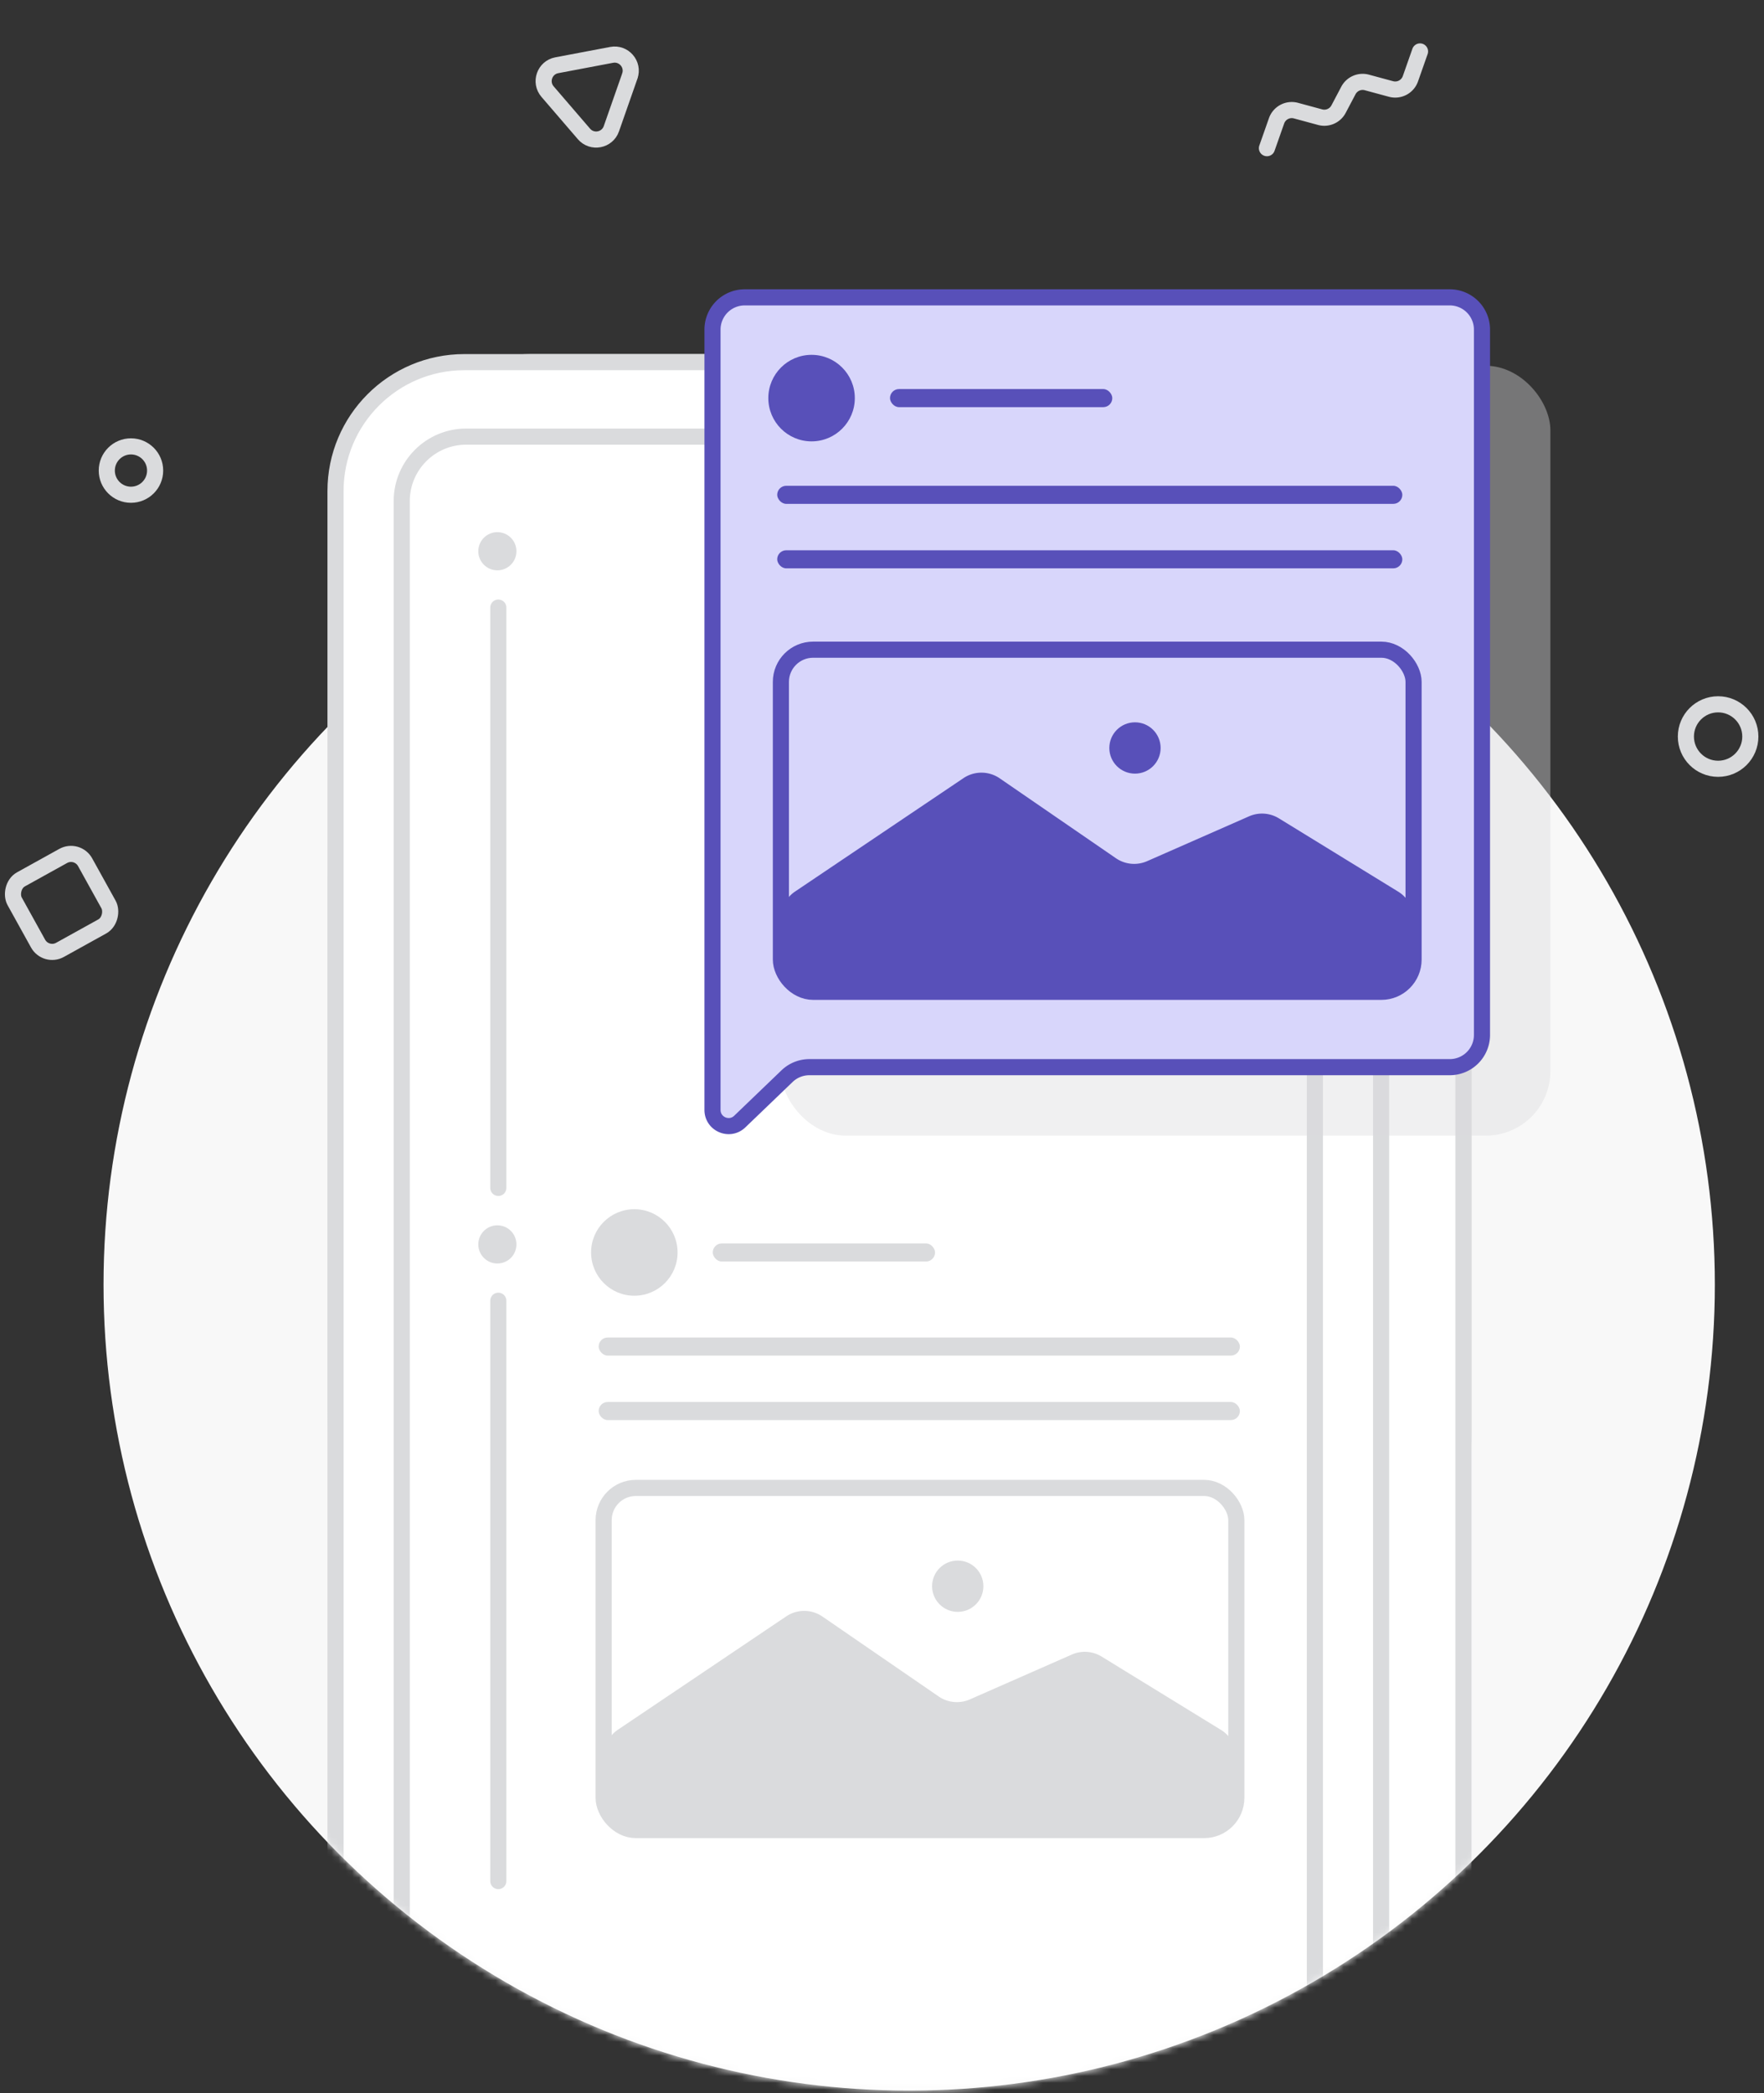 <svg width="258" height="306" viewBox="0 0 258 306" fill="none" xmlns="http://www.w3.org/2000/svg"><rect x="0" y="0" width="258" height="306" fill="#333333" stroke="none"/><circle cx="132.976" cy="187.807" r="117.834" fill="#F8F8F8"/><mask id="a" maskUnits="userSpaceOnUse" x="15" y="69" width="236" height="237"><circle cx="132.976" cy="187.807" r="117.834" fill="#F8F9FB"/></mask><g mask="url(#a)" fill="#fff" stroke="#DADBDD" stroke-width="2.357"><rect x="61.112" y="114.217" width="152.926" height="258.891" rx="14.14"/><rect x="49.071" y="114.217" width="152.926" height="258.891" rx="14.14"/><rect x="58.755" y="127.462" width="133.557" height="246.85" rx="7.07"/></g><mask id="b" maskUnits="userSpaceOnUse" x="15" y="8" width="236" height="237"><circle cx="132.976" cy="126.534" r="117.834" fill="#F8F9FB"/></mask><g mask="url(#b)" fill="#fff" stroke="#DADBDD" stroke-width="2.357"><rect x="61.112" y="52.943" width="152.926" height="258.891" rx="16.497"/><rect x="49.071" y="52.943" width="152.926" height="258.891" rx="18.853"/><rect x="58.755" y="63.832" width="133.557" height="246.85" rx="9.427"/></g><path d="M72.882 88.827v84.84M72.882 190.164v84.841" stroke="#DADBDD" stroke-width="2.357" stroke-linecap="round"/><circle cx="72.744" cy="80.59" r="2.79" fill="#DADBDD"/><circle cx="72.744" cy="181.928" r="2.79" fill="#DADBDD"/><rect x="104.246" y="181.783" width="32.513" height="2.645" rx="1.323" fill="#DADBDD"/><rect x="88.287" y="217.529" width="92.536" height="50.019" rx="4.713" fill="#fff" stroke="#DADBDD" stroke-width="2.357"/><path d="M114.99 236.31a4.713 4.713 0 015.301.025l16.994 11.68a4.715 4.715 0 004.567.43l14.911-6.556a4.712 4.712 0 014.364.298l17.449 10.716a4.715 4.715 0 012.247 4.017v5.916a4.714 4.714 0 01-4.714 4.713H93a4.713 4.713 0 01-4.713-4.713v-6.044c0-1.568.78-3.034 2.082-3.91l24.621-16.572z" fill="#DADBDD"/><circle cx="140.077" cy="231.898" r="3.751" fill="#DADBDD"/><circle cx="92.776" cy="183.106" r="6.325" fill="#DADBDD"/><rect x="87.558" y="195.538" width="93.786" height="2.645" rx="1.323" fill="#DADBDD"/><rect x="87.558" y="204.965" width="93.786" height="2.645" rx="1.323" fill="#DADBDD"/><rect opacity=".4" x="114.213" y="53.476" width="112.543" height="112.543" rx="9.427" fill="#DADBDD"/><path d="M104.209 48.185a4.713 4.713 0 014.713-4.713h103.117a4.713 4.713 0 014.713 4.713v103.117a4.713 4.713 0 01-4.713 4.713h-93.661a4.715 4.715 0 00-3.265 1.314l-6.915 6.64c-1.498 1.438-3.989.376-3.989-1.7V48.185z" fill="#D8D6FB" stroke="#5850B9" stroke-width="2.357"/><rect x="130.169" y="56.879" width="32.513" height="2.645" rx="1.323" fill="#5850B9"/><rect x="113.673" y="71.019" width="91.429" height="2.645" rx="1.323" fill="#5850B9"/><rect x="113.673" y="80.446" width="91.429" height="2.645" rx="1.323" fill="#5850B9"/><rect x="114.211" y="94.982" width="92.536" height="50.019" rx="4.713" fill="#D8D6FB" stroke="#5850B9" stroke-width="2.357"/><path d="M140.914 113.762a4.713 4.713 0 015.301.026l16.994 11.679a4.712 4.712 0 004.567.431l14.911-6.557a4.716 4.716 0 014.364.299l17.449 10.716a4.713 4.713 0 012.247 4.016v5.917a4.714 4.714 0 01-4.714 4.713h-83.109a4.713 4.713 0 01-4.713-4.713v-6.044c0-1.569.78-3.034 2.081-3.91l24.622-16.573z" fill="#5850B9"/><circle cx="166" cy="109.351" r="3.751" fill="#5850B9"/><circle cx="118.699" cy="58.201" r="6.325" fill="#5850B9"/><circle r="3.535" transform="matrix(-1 0 0 1 19.154 68.795)" stroke="#DADBDD" stroke-width="2.357"/><circle r="4.713" transform="matrix(-1 0 0 1 251.288 107.681)" stroke="#DADBDD" stroke-width="2.357"/><path d="M92.117 11.117c.599-1.713-.88-3.432-2.663-3.095L81.433 9.54c-1.783.337-2.532 2.478-1.349 3.853l5.325 6.188c1.183 1.376 3.411.954 4.01-.758l2.698-7.705z" stroke="#DADBDD" stroke-width="2.357"/><path d="M185.301 21.661l1.406-3.995a2.357 2.357 0 012.839-1.493l3.53.956a2.356 2.356 0 002.7-1.175l1.438-2.725a2.357 2.357 0 012.7-1.175l3.531.955a2.357 2.357 0 002.839-1.492l1.405-3.996" stroke="#DADBDD" stroke-width="2.357" stroke-linecap="round"/><rect width="11.783" height="11.783" rx="2.357" transform="scale(-1 1) rotate(28.989 -245.47 40.128)" stroke="#DADBDD" stroke-width="2.357"/></svg>